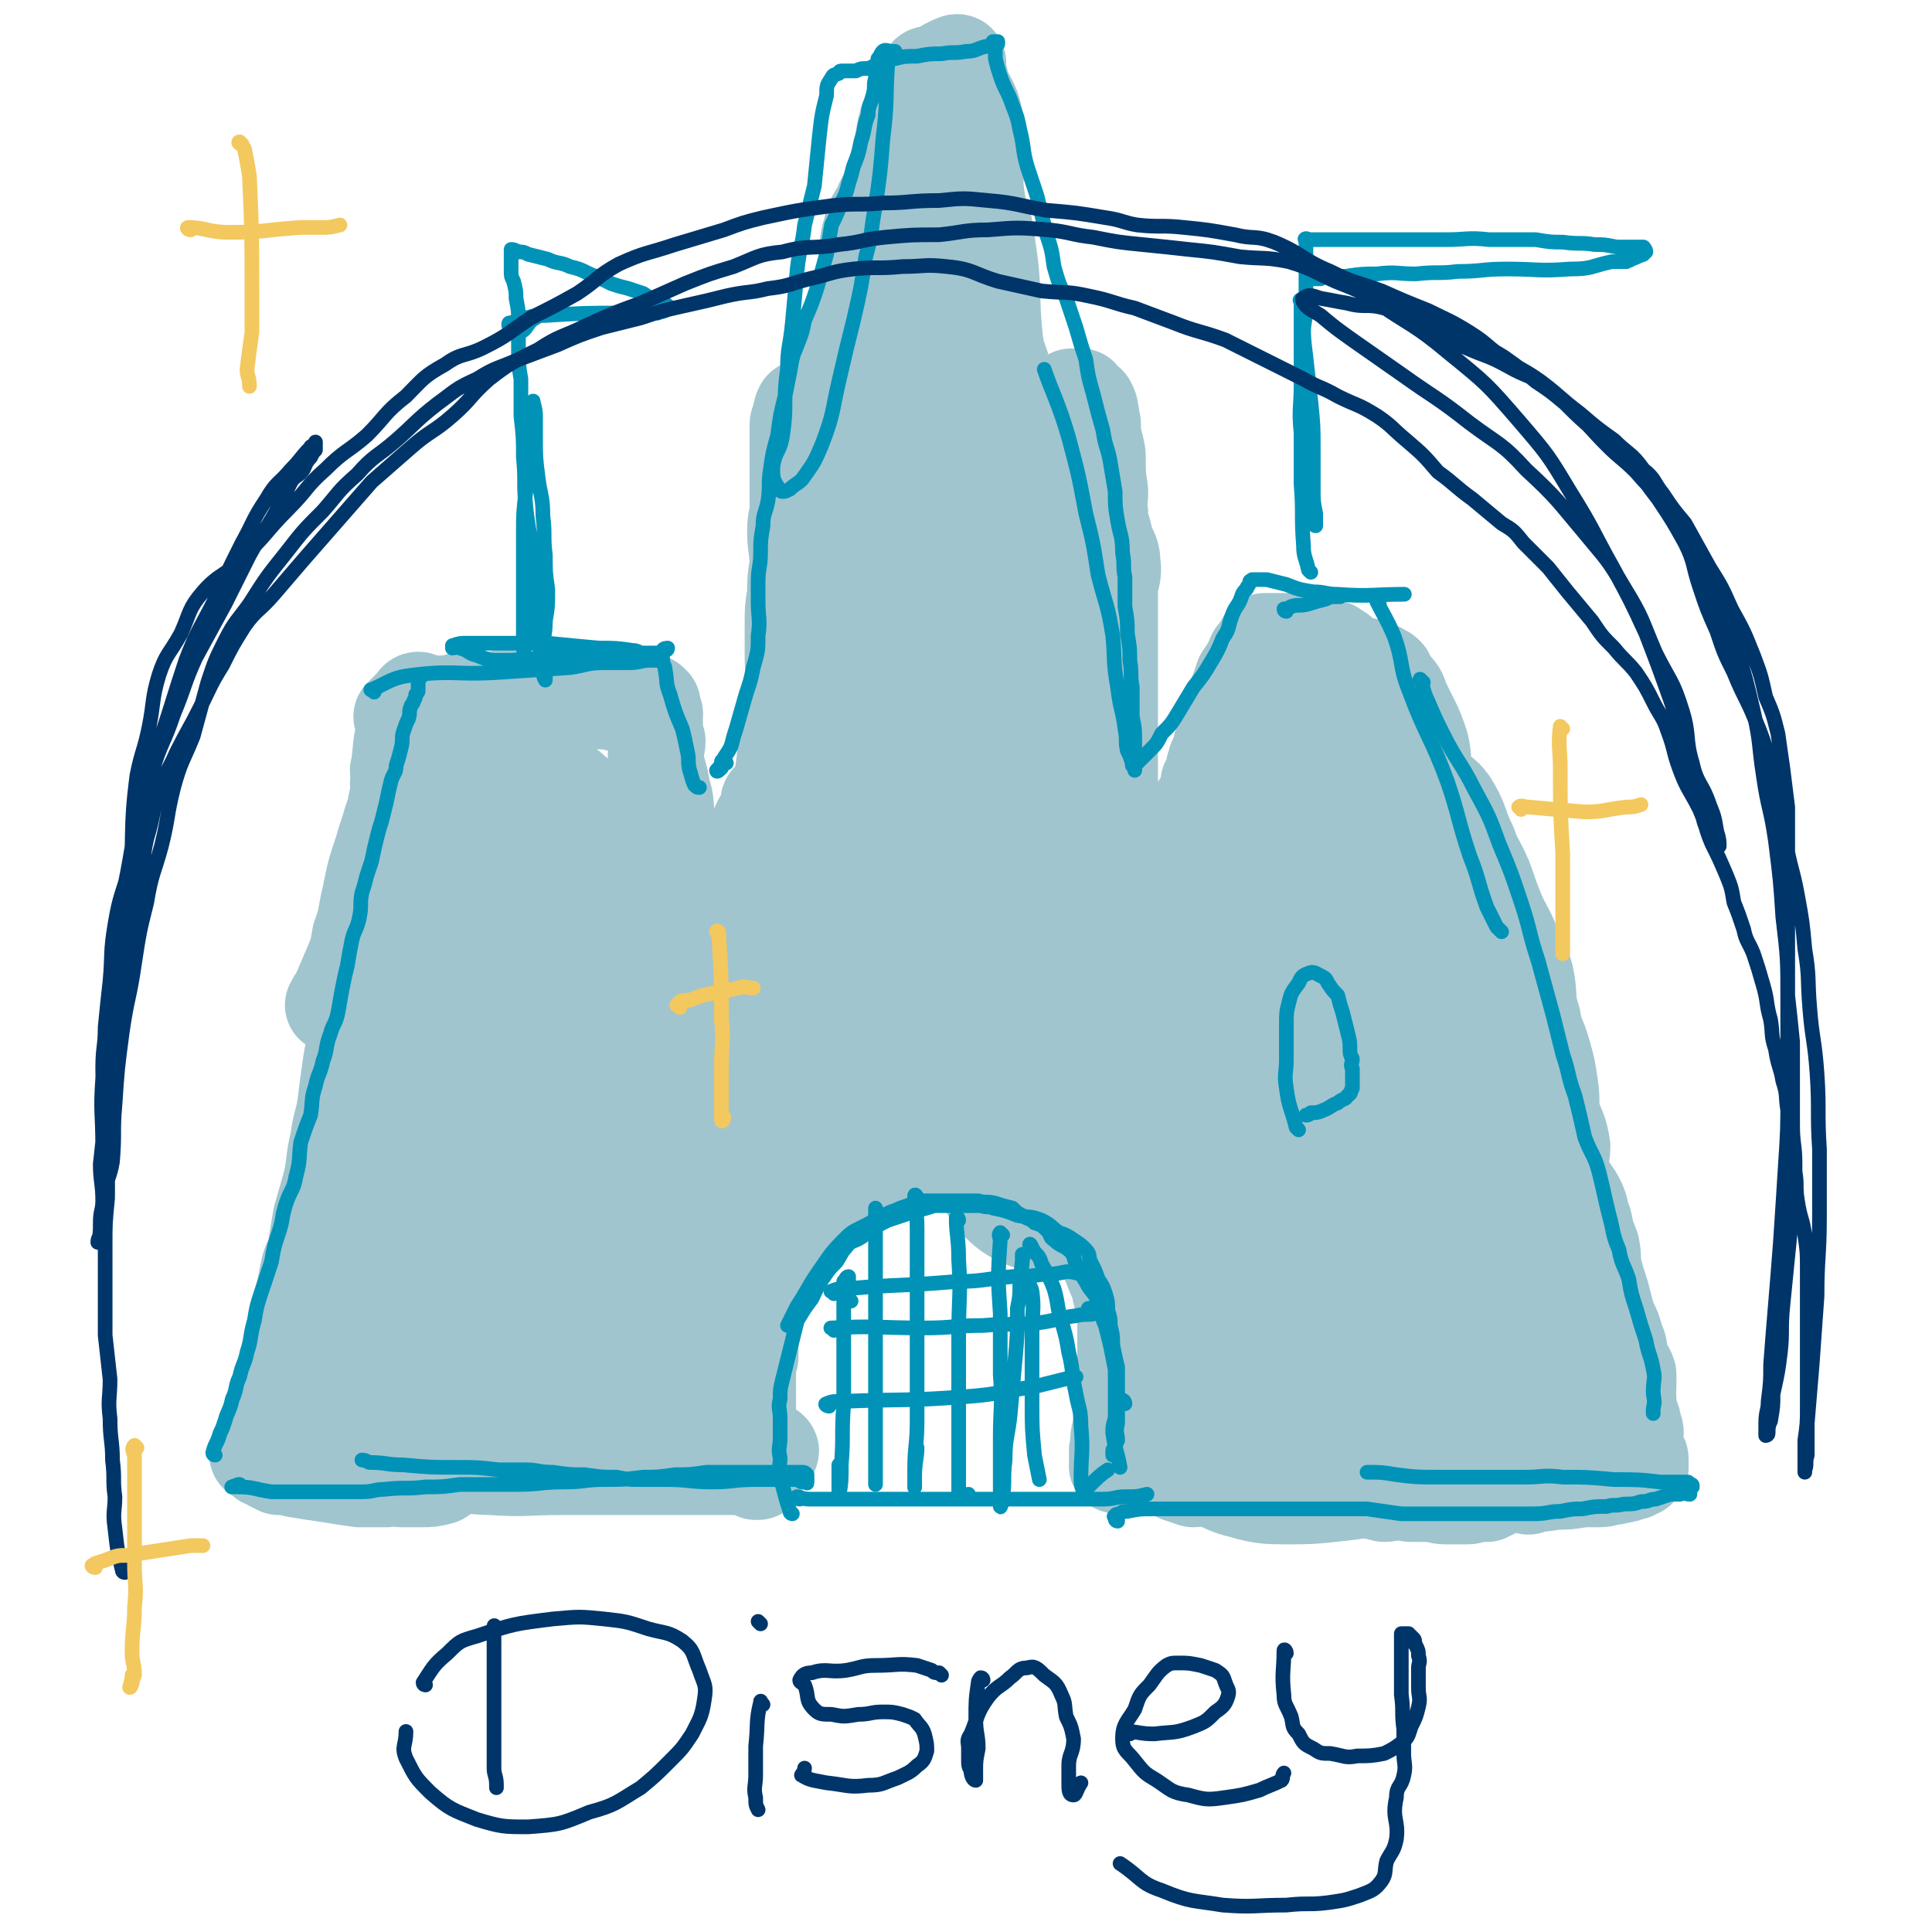 <svg viewBox='0 0 790 790' version='1.1' xmlns='http://www.w3.org/2000/svg' xmlns:xlink='http://www.w3.org/1999/xlink'><g fill='none' stroke='#A0C5CF' stroke-width='39' stroke-linecap='round' stroke-linejoin='round'><path d='M183,602c-1,0 -1,-1 -1,-1 -2,0 -3,0 -3,0 1,-1 2,-1 5,-1 2,0 2,0 4,0 10,-1 10,-2 19,-3 11,-1 11,0 22,-1 7,0 7,0 14,0 6,-1 6,0 12,0 4,-1 4,-1 7,-1 6,0 6,0 11,0 6,0 6,-1 11,-1 5,0 5,-1 10,-1 4,0 4,0 8,0 3,-1 3,0 6,0 2,0 2,0 4,0 1,0 3,-1 3,0 1,0 0,1 -1,2 0,0 0,0 -1,1 0,0 0,0 0,0 -1,-1 -1,-1 -2,-1 -1,0 -1,0 -2,0 -6,-1 -6,-2 -13,-2 -7,-1 -7,0 -14,0 -11,-1 -11,-1 -21,-1 -7,-1 -7,-1 -15,-1 -9,-1 -9,0 -18,0 -9,0 -9,0 -18,0 -5,0 -5,1 -11,1 -5,0 -5,0 -10,0 -4,0 -4,0 -8,1 -4,0 -4,0 -8,1 0,0 0,0 -1,0 0,0 -1,0 0,0 0,1 1,1 2,1 3,2 3,2 5,3 1,0 1,-1 2,-1 3,0 2,1 5,1 7,1 7,2 15,2 14,1 14,0 28,0 9,0 9,0 18,0 5,0 5,0 10,0 6,0 6,0 11,0 6,0 6,0 11,0 5,0 5,0 10,0 5,0 5,0 10,0 3,0 3,0 7,0 1,0 1,0 3,0 1,0 1,0 1,1 1,0 0,1 0,1 0,0 0,0 -1,0 0,-1 0,-1 0,-2 0,0 0,0 0,-1 -1,-1 -1,-1 -1,-2 -1,-2 -1,-2 -1,-3 0,-2 0,-2 0,-4 -1,-2 0,-2 0,-4 -1,-2 -1,-2 -1,-5 0,-2 0,-2 0,-4 0,-2 0,-2 0,-5 0,-3 0,-3 0,-5 0,-3 0,-3 0,-6 0,-3 0,-3 1,-6 0,-3 0,-4 0,-7 0,-3 0,-3 1,-6 1,-4 1,-4 2,-8 0,-3 -1,-4 0,-7 1,-3 2,-3 4,-6 1,-3 1,-3 3,-5 1,-3 1,-3 3,-6 2,-3 2,-3 5,-7 2,-2 2,-2 5,-5 3,-3 2,-3 5,-6 3,-3 3,-3 6,-5 2,-2 2,-2 5,-4 3,-2 3,-2 6,-3 3,-2 3,-2 6,-4 3,-1 4,0 7,-2 4,-1 4,-2 8,-3 4,-1 4,-1 9,-1 4,0 4,1 9,1 4,1 5,0 9,1 4,0 3,0 7,1 4,2 4,2 9,3 3,1 3,1 6,2 4,1 4,1 7,2 3,2 4,2 6,4 3,2 3,2 5,4 3,2 3,2 5,4 2,3 2,3 4,6 1,2 1,2 3,4 1,3 1,3 3,5 1,3 0,3 1,6 1,3 1,3 2,6 1,5 0,5 1,10 1,4 1,4 1,8 0,4 0,4 0,8 0,5 0,5 0,10 0,4 0,4 -1,9 0,6 0,6 0,11 0,5 -1,5 -1,9 -1,4 -1,4 -1,8 -1,2 0,2 0,4 -1,1 0,1 0,2 0,1 -1,2 0,1 0,0 0,-1 1,-2 0,-2 1,-2 1,-4 1,-4 1,-4 2,-8 1,-4 1,-4 2,-9 1,-5 1,-5 1,-10 0,-5 0,-5 -1,-9 -1,-7 -1,-7 -2,-14 -1,-7 -1,-7 -3,-14 -1,-6 -2,-6 -4,-12 -3,-6 -3,-6 -6,-11 -2,-4 -2,-4 -5,-7 -2,-3 -1,-4 -4,-6 -2,-4 -3,-3 -6,-7 -3,-3 -2,-4 -5,-7 -3,-2 -4,-1 -7,-3 -2,-2 -2,-2 -5,-3 -4,-2 -4,-1 -8,-2 -4,-1 -4,0 -8,-1 -4,-1 -4,-1 -7,-1 -4,-1 -4,-1 -8,-1 -3,0 -3,0 -7,1 -3,0 -3,0 -7,1 -3,0 -3,0 -6,1 -3,1 -3,2 -6,3 -4,1 -4,1 -8,2 -4,2 -3,2 -7,5 -3,2 -3,1 -7,3 -3,2 -3,2 -5,5 -3,3 -3,3 -6,6 -3,3 -4,3 -6,6 -2,3 -2,4 -3,7 -1,3 -2,3 -3,6 -1,3 -1,3 -2,6 -1,4 -1,4 -2,8 -2,4 -2,4 -3,7 -1,4 0,4 -1,8 0,2 -1,2 -1,5 0,3 0,3 0,6 0,4 -1,4 -2,8 0,3 1,3 1,6 -1,3 -2,3 -2,6 0,3 0,3 0,5 0,1 0,1 0,2 0,1 0,1 0,2 0,1 0,1 0,1 0,1 -1,1 -1,1 0,1 0,1 0,1 -1,1 -1,1 -2,2 0,0 -1,-1 -1,-1 -2,0 -2,0 -4,0 -2,0 -2,0 -5,0 -3,-1 -3,0 -5,0 -3,-1 -3,-1 -7,-1 -3,-1 -3,-1 -6,-1 -5,-1 -5,0 -11,-1 -6,0 -6,-1 -12,-1 -6,0 -6,0 -13,1 -5,0 -5,0 -10,1 -6,0 -6,0 -11,1 -4,0 -4,0 -7,1 -4,1 -4,1 -8,1 -3,0 -3,0 -6,0 -2,0 -2,0 -4,1 -2,0 -2,0 -4,1 -2,0 -2,0 -3,0 -2,1 -2,1 -3,1 -1,0 -1,0 -3,0 -1,0 -1,1 -2,1 -1,0 -1,0 -3,0 0,0 0,0 -1,0 0,-1 0,-1 -1,-2 0,0 0,0 0,-1 0,-2 0,-2 0,-4 -1,-2 -1,-2 -2,-4 0,-3 0,-3 -1,-6 0,-3 0,-4 0,-7 -1,-3 -1,-3 -1,-6 0,-5 0,-5 0,-9 0,-6 0,-6 0,-12 0,-4 -1,-4 -1,-9 0,-4 0,-4 -1,-9 0,-3 -1,-3 -1,-7 0,-4 0,-4 0,-9 0,-4 0,-4 0,-7 0,-5 0,-5 0,-9 0,-4 0,-4 0,-8 0,-4 0,-4 0,-8 0,-4 -1,-4 -1,-8 0,-4 -1,-4 -1,-8 0,-4 0,-4 0,-8 0,-4 0,-4 0,-8 0,-4 0,-4 0,-9 0,-4 0,-4 0,-9 0,-4 1,-4 1,-8 0,-3 0,-3 0,-7 0,-3 0,-3 0,-6 0,-3 0,-3 0,-6 0,-4 0,-4 0,-7 0,-3 0,-3 0,-6 0,-3 1,-3 1,-7 0,-3 0,-3 0,-6 0,-4 0,-4 0,-7 0,-3 0,-3 0,-6 0,-3 0,-3 0,-6 0,-4 0,-4 1,-7 0,-3 0,-3 1,-6 0,-1 0,-1 0,-2 0,-3 0,-3 0,-5 0,-2 -1,-2 -1,-4 0,-3 0,-3 0,-5 0,-2 0,-2 0,-3 -1,-1 0,-1 0,-2 0,-1 0,-1 0,-2 0,-1 0,-1 0,-1 0,-1 -1,-1 0,-1 0,-1 0,0 0,-1 0,0 0,0 0,-1 1,0 1,0 1,1 1,0 0,0 0,0 0,1 0,1 0,1 0,0 0,0 0,1 0,1 0,1 0,3 0,2 0,2 0,3 0,1 0,2 0,3 0,1 -1,1 -1,2 0,1 0,1 0,3 -1,2 0,2 0,4 0,1 0,1 0,2 0,1 0,1 0,2 0,1 0,1 0,2 0,0 0,0 0,0 0,0 0,-1 0,-2 0,-1 -1,-1 0,-3 0,-8 0,-8 1,-15 0,-6 0,-6 1,-11 0,-3 1,-3 1,-6 0,-1 0,-1 0,-3 0,-1 0,-1 0,-1 0,-1 0,-1 0,-1 0,-1 0,-1 -1,-2 0,-2 0,-2 -1,-3 0,0 1,0 1,0 0,-1 0,-1 0,-1 0,0 0,0 1,0 1,-1 1,-1 2,-1 2,-1 2,-1 3,-1 3,-1 3,-1 6,-2 6,-1 6,0 12,-2 2,0 2,0 5,0 3,-1 3,0 6,0 4,0 4,-1 8,-1 4,-1 4,-2 7,-2 4,-1 4,0 8,0 3,0 3,0 7,0 3,1 3,1 7,2 2,0 2,0 5,1 3,0 3,1 5,1 2,0 2,-1 3,0 1,0 1,0 3,1 1,0 1,-1 3,-1 1,0 1,0 2,0 2,0 2,0 3,0 0,0 0,0 1,0 0,0 0,0 1,0 1,0 1,0 1,0 0,0 0,0 1,0 0,0 0,0 1,0 0,1 0,1 0,1 1,0 1,0 1,0 0,1 -1,1 0,2 0,1 1,1 1,2 0,3 -1,3 0,5 0,3 0,3 1,6 0,3 -1,3 -1,6 1,7 2,7 3,14 2,6 1,6 2,12 1,4 2,4 3,7 0,5 0,5 1,9 0,2 -1,2 0,5 0,2 0,2 0,4 1,3 1,3 1,5 1,2 0,2 1,3 0,1 0,1 0,1 0,0 0,-1 1,-1 '/><path d='M291,372c0,0 -1,-1 -1,-1 0,-1 1,-1 2,-2 1,-1 1,0 2,-1 2,0 2,0 3,-1 2,-1 1,-1 3,-2 2,0 2,0 4,-1 1,-1 1,-1 2,-2 1,0 1,1 2,0 1,0 1,-1 3,-2 1,-1 1,0 3,-1 2,-1 2,-1 3,-1 2,-1 2,0 3,-1 1,-1 1,-1 1,-2 1,-1 1,-1 2,-1 0,-1 0,-1 1,-1 0,-1 0,-1 0,-2 0,0 0,0 0,0 0,0 0,0 0,1 0,0 0,1 0,1 -2,1 -3,0 -5,2 -2,1 -1,1 -3,3 -1,1 -1,1 -2,2 -3,2 -3,2 -5,3 -2,1 -2,1 -4,2 -1,1 -1,2 -2,2 -1,1 -1,0 -3,1 0,0 -1,0 -1,0 1,-2 1,-3 2,-4 2,-3 2,-3 3,-6 2,-6 1,-6 3,-11 2,-5 3,-5 5,-9 1,-3 1,-4 2,-7 0,-1 1,-1 1,-2 0,-1 0,-2 0,-2 -1,0 -1,1 -1,2 -1,2 0,2 -1,4 0,2 -1,2 -2,3 -1,2 -1,2 -1,4 -1,1 -1,1 -2,3 0,2 0,2 -1,3 0,2 -1,2 -1,4 0,0 0,0 1,1 0,1 0,1 0,1 0,1 -1,1 0,1 0,0 0,-1 0,-1 1,-1 2,-1 2,-2 1,-2 0,-3 1,-5 4,-8 5,-7 8,-16 2,-6 1,-6 2,-13 1,-7 1,-8 1,-15 0,-5 0,-5 1,-10 0,-4 1,-3 2,-7 1,-7 0,-8 0,-16 0,-6 0,-6 0,-13 0,-6 0,-6 1,-12 0,-6 0,-6 1,-12 0,-7 -1,-7 -1,-14 0,-5 1,-5 1,-10 0,-4 0,-4 0,-7 0,-3 0,-3 0,-5 0,-4 0,-4 0,-8 0,-3 0,-3 0,-6 0,-3 0,-3 0,-7 0,-2 1,-2 1,-4 1,-1 0,-2 1,-3 0,-1 1,0 2,0 1,-1 1,-1 1,-1 1,-1 1,-1 1,-1 1,0 1,0 1,0 0,0 0,0 1,0 0,0 0,0 0,0 2,0 2,0 3,0 2,0 2,0 4,0 1,0 1,0 3,1 3,0 3,0 5,1 3,0 3,1 6,1 3,1 3,0 6,0 4,0 4,1 7,1 3,0 3,0 5,0 3,0 3,0 5,0 4,0 4,0 7,1 4,0 4,0 7,0 3,0 3,0 5,0 3,0 4,0 6,0 3,-1 3,-1 5,-2 2,0 2,0 4,0 2,0 2,0 4,-1 2,0 2,0 4,0 1,0 1,0 2,0 1,0 1,0 2,0 2,-1 2,-1 3,-1 0,0 0,0 1,0 1,0 1,0 2,0 1,0 1,0 1,0 1,0 1,-1 2,-1 1,0 1,0 2,-1 1,0 0,0 1,0 1,0 1,0 1,0 1,-1 1,-1 1,-2 1,0 1,0 1,0 0,0 0,0 1,0 0,0 0,0 0,0 1,0 1,0 1,0 0,0 0,0 1,0 0,0 0,0 0,1 1,1 1,1 2,2 0,0 1,0 1,0 1,2 1,2 1,3 1,3 0,3 1,5 0,7 1,7 2,13 0,8 0,8 1,15 0,5 -1,5 0,9 0,5 1,5 2,10 1,5 3,5 3,10 1,6 -1,6 -1,12 0,5 0,5 0,9 0,5 0,5 0,9 0,4 0,4 0,8 0,6 0,6 0,11 0,4 0,4 0,8 0,3 0,3 0,7 0,3 0,3 0,7 0,4 0,4 0,8 0,4 0,4 0,9 0,5 0,5 0,9 0,3 0,3 0,7 0,3 1,3 1,6 0,2 0,2 0,5 0,4 1,4 1,8 0,3 0,3 0,5 0,1 -1,1 -1,1 0,-2 0,-2 1,-3 '/><path d='M458,359c0,0 -1,-1 -1,-1 0,-1 1,-1 3,-2 2,-3 2,-3 4,-5 2,-1 2,-1 3,-2 2,-2 2,-2 4,-4 2,-1 2,0 4,-1 1,-1 1,0 3,-1 1,-1 1,-1 1,-2 1,-1 1,0 2,0 1,-1 1,-1 1,-2 1,0 1,0 2,-1 0,0 0,0 1,-1 0,0 0,-1 0,-1 1,-1 1,-1 2,-2 1,-1 1,-1 2,-2 1,-1 1,-1 1,-2 1,-1 2,-1 2,-2 1,-2 1,-2 1,-3 1,-3 1,-3 1,-5 1,-2 1,-2 2,-5 0,-2 1,-2 1,-4 1,-2 1,-2 2,-5 0,-2 1,-2 1,-4 1,-2 1,-2 2,-5 0,-2 0,-2 1,-4 1,-3 1,-3 2,-5 0,-3 0,-3 1,-5 1,-3 1,-3 2,-6 1,-2 2,-2 3,-4 0,-1 0,-1 1,-2 1,-2 1,-2 1,-3 1,-1 1,0 1,-1 1,-1 0,-1 1,-1 0,-1 0,-1 1,-1 0,-1 0,-1 1,-1 0,0 0,-1 0,-1 0,0 -1,0 0,0 0,-1 0,-1 0,-1 1,0 1,0 2,0 0,0 0,0 0,0 2,0 2,0 3,0 1,0 1,0 2,0 2,0 2,0 4,0 1,0 1,0 3,0 1,0 1,0 2,0 1,1 1,0 3,1 1,0 1,0 2,0 1,1 1,1 3,1 1,0 1,1 2,1 1,0 1,0 2,0 0,0 0,0 1,1 0,0 0,0 1,1 0,0 0,-1 1,0 1,1 0,1 1,2 1,1 1,1 2,3 1,1 0,1 1,3 1,3 1,3 2,5 2,4 1,4 3,8 1,5 2,5 3,10 2,5 1,5 3,10 1,7 1,7 3,13 2,5 2,5 4,11 1,6 0,6 2,13 1,7 1,7 3,14 1,6 2,6 3,12 1,6 0,6 1,11 1,7 1,7 2,14 1,6 0,6 1,12 1,6 1,6 1,13 1,6 1,6 1,11 0,6 -1,6 0,12 1,5 1,5 3,10 2,6 2,6 3,12 1,5 1,5 2,10 1,6 1,6 2,13 0,5 0,5 1,9 2,5 2,5 3,10 1,5 1,5 2,9 2,5 2,5 3,9 1,4 1,4 1,8 1,4 1,4 2,8 0,2 1,2 1,5 0,3 -1,3 0,7 0,3 0,3 0,6 1,4 0,4 0,8 0,4 1,4 1,9 1,3 0,3 1,6 0,3 0,3 1,6 0,3 0,3 0,5 0,2 0,2 0,4 0,2 0,2 0,4 0,1 0,1 0,2 0,1 0,1 0,2 0,0 0,0 0,1 0,0 0,0 0,1 0,0 0,0 0,0 0,1 0,1 0,2 -1,0 -1,0 -2,1 -1,0 -1,0 -2,0 -1,0 -1,0 -2,0 -2,0 -2,1 -4,1 -2,0 -2,0 -5,0 -2,0 -2,0 -4,0 -3,0 -3,-1 -6,-1 -4,0 -4,0 -8,0 -2,0 -2,-1 -5,-1 -3,0 -3,1 -6,1 -4,-1 -4,-1 -7,-2 -4,0 -4,0 -7,0 -4,0 -4,0 -7,0 -4,0 -4,0 -7,0 -3,0 -3,0 -6,0 -3,0 -3,0 -6,0 -4,0 -4,-1 -7,-1 -4,-1 -4,0 -8,-1 -4,-1 -4,-2 -8,-2 -4,-1 -5,0 -9,-1 -3,0 -3,1 -6,1 -3,-1 -3,-1 -6,-2 0,0 0,0 0,0 '/><path d='M182,298c0,-1 -1,-1 -1,-1 -1,-1 -1,0 -1,0 -2,1 -1,1 -3,2 -1,1 -1,1 -2,2 -2,1 -2,1 -3,3 -2,3 -1,3 -2,6 -1,2 -1,2 -3,4 -1,2 -1,2 -2,5 -1,2 -1,3 -2,5 -2,6 -1,6 -3,11 -2,7 -2,6 -4,13 -3,9 -3,9 -5,19 -2,8 -1,8 -4,16 -1,6 -1,6 -3,11 -3,7 -3,7 -6,14 -1,1 -1,1 -2,3 '/><path d='M172,287c0,0 0,-1 -1,-1 -1,0 -1,1 -2,2 -1,1 -1,1 -2,2 -1,2 0,2 -1,5 -1,4 -1,4 -2,9 -2,17 0,17 -2,34 -1,8 -1,8 -2,15 -2,7 -2,7 -3,14 -2,7 -1,7 -3,14 -1,7 -1,7 -3,13 -1,7 -1,7 -2,14 -2,7 -1,7 -3,14 -1,7 -2,7 -3,15 -1,7 -1,7 -2,15 -1,7 -2,7 -3,15 -2,8 -1,8 -3,17 -2,7 -2,7 -4,14 -1,6 -1,6 -2,12 -1,5 -2,5 -3,9 -1,5 -1,5 -2,10 -2,6 -1,6 -3,12 -1,5 -1,5 -2,10 -1,5 -1,5 -2,9 -1,2 -1,2 -2,4 -1,4 -1,4 -2,7 -1,4 -1,4 -2,8 -1,2 -1,2 -2,5 0,2 1,2 0,4 -1,2 -1,2 -3,4 0,0 0,0 -1,1 0,0 0,0 0,1 0,1 0,1 1,1 1,1 1,1 2,2 0,0 0,0 1,0 1,1 1,1 3,2 1,0 1,0 2,1 3,0 3,0 7,1 6,1 6,1 13,2 6,1 6,1 13,2 6,0 6,0 11,0 3,-1 3,-1 6,0 4,0 4,0 8,0 4,0 4,0 8,-1 '/><path d='M546,271c-1,0 -2,-1 -1,-1 0,0 1,1 3,1 1,0 1,0 3,0 1,0 1,0 2,1 1,0 1,0 3,0 1,0 1,0 2,0 1,0 1,1 3,1 1,0 1,0 2,1 0,0 0,0 1,0 0,1 0,0 1,1 1,0 1,0 2,1 0,1 0,1 1,2 1,2 1,1 2,3 2,2 2,2 3,5 4,9 5,9 8,18 2,7 0,8 3,14 3,7 6,5 10,12 4,7 3,8 7,16 2,6 3,6 6,13 2,5 2,6 4,11 3,8 4,8 7,15 3,7 4,7 6,14 2,9 0,9 3,18 1,7 2,6 4,13 2,7 2,7 3,14 1,6 0,6 1,12 2,6 3,6 4,13 0,5 -2,6 0,11 1,6 3,5 6,11 2,4 1,4 3,9 1,5 1,5 3,10 1,5 0,5 1,9 1,4 1,4 2,7 1,3 1,3 2,7 1,4 1,4 2,7 2,4 2,4 3,8 2,4 1,4 2,8 1,3 2,3 3,6 0,3 0,3 0,5 0,3 -1,3 0,5 0,3 0,3 1,7 1,2 1,2 1,4 1,2 1,2 1,3 0,3 -1,3 0,5 0,2 0,2 1,4 1,1 1,1 1,2 0,1 0,1 0,2 0,0 0,0 0,0 0,0 0,0 0,1 0,0 0,0 0,0 0,0 -1,0 -1,0 0,0 0,0 0,1 -1,0 -1,0 -1,0 -1,1 -1,0 -1,1 -1,0 -1,0 -1,0 -2,1 -2,1 -3,1 -2,1 -2,0 -4,1 -3,0 -3,1 -6,1 -4,0 -4,0 -7,0 -6,1 -6,1 -11,1 -6,1 -6,1 -11,1 0,0 0,0 0,1 '/></g>
<g fill='none' stroke='#A0C5CF' stroke-width='79' stroke-linecap='round' stroke-linejoin='round'><path d='M240,425c-1,0 -1,-1 -1,-1 -5,3 -6,3 -9,8 -5,10 -6,11 -8,23 -2,12 -1,12 0,25 1,9 1,10 5,18 2,5 3,7 7,7 5,0 8,-1 11,-6 5,-5 4,-7 6,-15 3,-13 3,-13 3,-26 0,-17 0,-17 -3,-34 -3,-13 -2,-14 -8,-26 -4,-8 -5,-9 -12,-14 -6,-4 -7,-5 -14,-4 -5,1 -6,3 -10,8 -4,4 -4,5 -6,11 -3,6 -4,7 -5,14 0,7 0,8 3,15 1,4 2,5 6,7 4,2 6,2 10,0 5,-4 4,-6 7,-12 5,-11 6,-11 8,-22 3,-14 3,-14 2,-28 0,-12 0,-13 -4,-24 -3,-7 -4,-8 -10,-13 -4,-4 -6,-5 -11,-4 -4,1 -4,4 -7,8 -3,5 -4,5 -5,10 -2,7 -3,8 -2,15 1,7 1,7 5,13 2,3 3,4 6,5 5,2 6,2 10,1 4,-1 4,-3 6,-6 3,-5 3,-5 4,-10 2,-7 2,-7 2,-14 -1,-6 -1,-6 -3,-11 -2,-3 -2,-4 -5,-6 -2,-1 -3,-2 -5,-1 -3,2 -2,3 -4,7 -3,4 -3,4 -5,10 -4,9 -4,9 -6,20 -3,10 -3,11 -4,22 -2,11 -2,11 -2,23 -1,11 -1,11 -1,22 0,17 0,17 -1,33 0,13 1,13 -1,25 0,6 -1,6 -3,12 -1,5 -1,5 -3,11 -3,7 -3,7 -6,14 -3,6 -3,6 -7,11 -2,4 -2,4 -4,7 -2,2 -2,2 -5,4 -1,1 -1,1 -3,3 -1,0 -1,1 -2,1 -1,1 -2,1 -3,2 -2,1 -2,2 -4,4 -1,2 -1,2 -3,4 -1,2 -1,2 -2,4 0,1 0,1 0,3 0,1 0,1 1,2 0,1 1,1 2,1 0,0 1,0 1,0 3,-2 3,-2 5,-3 12,-6 12,-7 25,-13 8,-3 8,-3 16,-5 8,-3 8,-2 15,-4 8,-2 8,-1 16,-3 5,-1 6,0 10,-3 6,-4 7,-5 10,-11 4,-7 3,-8 5,-15 2,-13 1,-13 2,-25 0,-12 0,-12 1,-24 0,-11 0,-11 0,-21 -1,-5 0,-5 0,-10 0,0 0,-1 0,-1 -1,2 -1,3 -1,6 -1,8 0,8 -1,16 0,11 -1,11 -1,22 0,17 -1,17 0,35 0,12 0,12 0,24 1,6 0,6 2,12 0,2 1,4 2,3 1,-1 2,-3 3,-7 2,-8 1,-9 2,-17 2,-13 2,-13 3,-27 1,-17 1,-17 2,-33 2,-16 2,-16 3,-31 2,-12 2,-12 4,-24 1,-9 0,-9 2,-17 1,-5 1,-6 3,-11 0,-1 1,0 2,0 1,0 2,0 2,1 1,9 1,9 1,19 0,10 0,10 0,21 0,10 0,10 1,21 0,8 0,8 1,16 0,3 0,3 2,5 0,2 1,2 3,1 7,-4 7,-4 13,-10 6,-5 7,-5 10,-12 4,-10 3,-11 5,-23 2,-11 2,-11 3,-23 1,-7 2,-7 2,-13 1,-4 0,-6 -1,-8 0,0 -1,1 -1,2 -2,4 -1,4 -3,7 -3,5 -4,5 -6,10 -3,6 -4,7 -4,13 0,7 1,8 4,14 2,4 2,6 6,8 5,2 7,2 12,0 7,-5 7,-7 11,-14 6,-12 5,-12 8,-25 3,-14 3,-15 6,-29 2,-12 2,-12 4,-24 1,-6 2,-9 1,-12 0,-2 -3,0 -4,2 -1,5 -1,6 -2,11 -2,13 -2,13 -4,27 -1,11 -2,11 -3,21 -1,11 -1,11 -1,22 0,6 -1,10 1,11 2,2 4,-3 8,-6 7,-6 8,-5 13,-12 8,-12 9,-12 14,-25 6,-15 6,-15 9,-31 4,-15 4,-15 5,-31 0,-14 0,-14 -2,-28 -2,-13 -2,-13 -5,-25 -1,-4 -2,-8 -4,-7 -3,0 -4,4 -6,9 -4,7 -5,7 -7,15 -3,14 -3,14 -5,29 -1,14 -1,14 -2,28 -1,13 -1,13 0,26 0,6 -1,12 2,13 3,1 6,-4 10,-8 8,-8 9,-7 14,-16 7,-13 7,-14 11,-29 4,-16 5,-16 6,-33 2,-18 1,-18 0,-36 -2,-17 0,-18 -5,-34 -1,-5 -3,-5 -7,-7 -6,-3 -7,-4 -12,-3 -6,2 -7,3 -10,8 -6,10 -6,11 -9,22 -3,13 -3,14 -4,28 0,10 1,11 2,21 1,5 0,9 4,10 3,2 5,-2 9,-5 8,-6 9,-5 14,-13 7,-9 7,-10 11,-21 5,-11 6,-11 9,-23 3,-13 3,-14 3,-28 1,-11 1,-12 -1,-23 -1,-4 -2,-7 -6,-8 -3,-1 -5,0 -9,4 -7,5 -7,6 -12,14 -6,9 -7,8 -12,18 -4,11 -4,11 -7,22 -2,12 -3,12 -4,23 0,9 0,9 2,18 1,5 0,8 3,9 4,1 6,-2 11,-4 5,-3 6,-2 10,-7 5,-6 5,-7 8,-14 3,-7 3,-8 3,-15 1,-10 1,-10 -1,-20 -1,-8 -1,-9 -5,-16 -3,-5 -3,-6 -8,-9 -4,-2 -6,-4 -10,-1 -7,3 -7,6 -11,13 -5,8 -5,8 -8,17 -4,11 -5,11 -6,22 -2,11 -2,12 0,22 1,7 1,8 5,14 3,3 4,6 8,5 5,-2 6,-5 9,-11 5,-9 5,-9 7,-19 3,-14 3,-15 3,-29 0,-15 0,-15 -2,-30 -1,-7 -1,-9 -4,-13 -1,-2 -4,-1 -5,1 -5,9 -4,10 -6,20 -3,12 -4,12 -5,24 -1,22 0,23 0,45 0,23 0,23 1,45 1,20 1,20 3,40 2,12 2,12 5,23 2,6 2,6 5,12 3,3 3,3 6,6 2,3 2,4 5,5 2,1 3,1 5,1 3,-1 3,-2 4,-5 2,-4 2,-4 3,-8 2,-3 1,-3 2,-7 1,-2 1,-2 2,-4 0,-1 0,-1 0,-2 0,0 -1,0 -1,0 -1,1 -1,1 -1,3 0,7 0,7 0,14 0,12 -1,12 1,23 0,4 1,6 4,7 5,1 6,-1 11,-4 7,-3 8,-3 13,-9 7,-8 6,-9 11,-18 5,-10 6,-10 8,-20 2,-7 1,-7 0,-14 -1,-4 -2,-7 -4,-7 -3,0 -4,3 -8,6 -7,5 -11,3 -14,11 -6,12 -4,14 -4,29 -1,17 -1,17 1,34 0,9 -1,10 3,18 3,6 5,9 11,9 10,0 12,-2 22,-7 9,-4 10,-4 17,-12 8,-8 9,-9 13,-20 4,-11 3,-12 4,-24 0,-13 -1,-13 -2,-26 -1,-6 0,-9 -2,-12 -1,-1 -3,1 -4,3 -1,8 0,8 -1,16 0,17 -1,17 0,34 0,21 -1,21 2,42 1,13 0,15 6,27 2,5 5,7 11,7 7,1 9,-1 16,-6 6,-5 7,-6 10,-14 5,-14 4,-15 6,-30 2,-17 3,-17 2,-34 0,-21 0,-21 -3,-42 -1,-10 -1,-11 -4,-20 -1,-2 -2,-3 -4,-3 -3,1 -4,3 -5,7 -2,10 -1,11 -3,22 -1,12 -2,12 -3,24 0,15 0,15 2,30 1,9 -1,13 3,18 2,2 5,0 8,-3 6,-6 6,-6 9,-14 5,-12 5,-13 7,-26 3,-16 2,-16 3,-33 1,-16 1,-16 0,-32 -1,-13 -1,-13 -3,-26 -1,-4 -1,-5 -2,-8 -1,-1 -2,-1 -3,0 -1,9 -1,10 -1,20 -1,11 -1,11 -1,22 -1,18 -1,18 0,36 0,12 -1,13 2,25 1,5 3,6 7,8 5,2 7,3 11,1 6,-5 5,-8 9,-16 4,-10 5,-10 7,-20 1,-13 0,-14 -2,-28 -1,-13 0,-13 -3,-25 -1,-5 -2,-5 -5,-9 -3,-3 -4,-6 -6,-5 -2,0 -3,2 -3,6 -2,4 -3,5 -2,9 2,8 5,7 7,15 3,14 0,15 3,28 5,22 7,22 14,43 8,23 7,24 15,47 6,17 6,17 14,34 5,9 4,11 10,18 2,2 4,1 5,-1 2,-3 1,-4 0,-9 -2,-16 -2,-16 -6,-32 -3,-15 -3,-16 -9,-31 -2,-7 -3,-7 -8,-14 -2,-3 -5,-7 -6,-5 -3,5 -2,10 -2,20 -1,15 -2,15 0,29 2,17 3,16 7,33 2,9 2,9 5,18 2,7 3,7 6,14 1,2 2,4 3,5 0,0 1,-2 1,-4 -1,-8 -1,-8 -3,-17 -4,-19 -3,-20 -10,-38 -6,-14 -6,-15 -15,-27 -4,-6 -6,-10 -11,-10 -3,1 -4,5 -5,11 0,17 2,18 4,35 2,14 2,14 4,28 3,15 2,15 6,29 1,5 1,6 3,10 0,1 2,1 2,0 0,-4 0,-5 -1,-11 -3,-10 -2,-11 -7,-20 -7,-14 -7,-14 -16,-26 -6,-9 -6,-11 -14,-17 -2,-1 -5,0 -6,3 -3,7 -2,9 -1,18 0,13 1,13 3,25 2,12 2,12 5,24 1,7 1,7 2,14 1,2 3,4 3,3 -2,-4 -4,-7 -7,-14 -5,-13 -4,-13 -9,-25 -5,-15 -4,-17 -11,-30 -2,-4 -4,-5 -7,-4 -3,1 -4,3 -5,8 -1,10 1,11 2,22 0,11 0,11 1,22 0,6 0,6 1,11 0,2 0,4 0,3 -1,-1 -1,-2 -3,-5 -2,-7 -2,-7 -5,-13 -4,-8 -4,-8 -7,-16 -2,-4 -2,-6 -4,-8 -1,-1 -2,0 -3,2 -1,4 0,4 0,8 -1,7 0,7 0,13 0,5 -2,6 0,11 1,5 1,5 4,9 3,3 4,2 9,5 5,3 4,5 9,6 7,2 7,2 14,2 9,0 9,0 18,-1 9,-1 9,-1 18,-3 6,-1 6,-2 13,-4 5,-2 5,-2 11,-4 6,-2 6,-1 11,-3 4,-2 4,-2 8,-4 4,-1 4,0 7,-1 3,0 3,0 5,0 2,0 2,1 4,1 2,0 2,0 4,0 1,0 1,0 3,0 1,0 1,0 2,0 1,0 2,0 3,0 0,0 0,0 0,1 0,0 0,1 0,1 '/></g>
<g fill='none' stroke='#A0C5CF' stroke-width='39' stroke-linecap='round' stroke-linejoin='round'><path d='M339,208c0,0 -1,0 -1,-1 0,-2 1,-2 2,-4 2,-9 3,-8 4,-17 1,-13 0,-13 1,-25 1,-9 1,-9 3,-19 1,-8 1,-8 3,-16 1,-9 1,-9 3,-19 1,-6 0,-7 2,-13 1,-5 2,-5 4,-9 2,-5 3,-5 5,-9 2,-7 2,-7 3,-13 2,-9 1,-9 4,-17 1,-4 2,-4 4,-8 2,-3 1,-4 3,-7 0,-1 1,-1 2,-1 1,0 1,0 2,0 1,-1 1,-1 3,-2 1,-1 1,-1 2,-1 1,-1 1,-1 2,-1 1,-1 2,-1 2,0 0,0 -1,0 -1,1 0,1 0,1 0,2 1,2 2,2 2,5 3,8 5,8 6,16 2,13 0,13 0,26 1,10 2,10 3,20 1,11 1,11 2,21 1,10 1,10 2,20 1,8 1,8 2,15 1,6 1,6 2,12 1,4 0,5 1,9 1,2 2,5 3,4 1,-3 1,-6 1,-12 -1,-6 -2,-6 -4,-11 -2,-8 -3,-7 -4,-15 -2,-19 0,-19 -3,-38 -1,-8 -1,-8 -4,-16 -2,-2 -3,-2 -5,-3 -1,-1 -2,-1 -3,1 -1,1 0,2 -1,4 0,5 -1,5 -1,10 1,14 2,14 3,28 0,13 0,13 0,26 0,9 0,9 1,19 0,2 0,3 1,3 0,0 0,-1 0,-3 0,-6 1,-7 0,-13 -1,-9 -4,-8 -5,-17 -2,-14 -1,-14 -2,-28 -1,-5 -1,-8 -2,-10 -1,-1 -2,2 -3,4 -1,8 0,8 -1,16 -1,6 -2,6 -3,12 -2,12 -1,13 -2,25 -1,9 0,9 -2,17 0,2 -2,3 -2,2 -1,-5 -1,-7 0,-14 1,-9 2,-9 3,-19 1,-15 0,-15 0,-31 0,-5 0,-8 0,-10 0,0 1,2 0,4 -1,9 -2,9 -3,18 -2,9 -2,9 -3,18 -1,23 0,24 -1,46 '/></g>
<g fill='none' stroke='#0093B7' stroke-width='6' stroke-linecap='round' stroke-linejoin='round'><path d='M324,619c0,0 -1,0 -1,-1 -2,-6 -2,-7 -4,-14 -1,-4 0,-4 0,-8 -1,-4 0,-4 0,-8 0,-4 0,-4 0,-8 0,-4 -1,-4 0,-8 0,-4 0,-4 1,-8 1,-4 1,-4 2,-8 1,-4 1,-4 2,-8 1,-4 1,-4 2,-8 3,-5 3,-5 6,-9 2,-4 2,-5 5,-9 2,-3 2,-3 5,-6 2,-3 2,-4 4,-6 2,-3 3,-2 6,-4 2,-1 1,-2 4,-3 3,-2 3,-2 7,-4 3,-1 3,-1 6,-2 3,-1 3,-1 6,-2 4,-1 4,-1 7,-2 3,0 3,0 6,0 3,0 3,0 7,0 3,0 3,0 6,0 3,1 3,0 5,1 5,1 5,1 10,3 5,1 5,0 10,2 4,2 4,3 7,5 3,1 3,1 6,3 3,2 3,2 5,4 2,2 1,3 2,5 2,4 2,4 3,7 2,3 2,3 3,6 1,3 1,4 1,7 1,3 1,3 1,6 1,4 1,4 1,8 1,5 1,5 2,9 0,4 0,5 0,9 0,3 0,3 0,7 0,3 0,3 0,7 -1,4 0,4 0,7 -1,2 -1,2 -2,4 0,1 0,1 0,2 0,0 1,0 1,0 0,-1 0,-2 0,-3 0,-2 0,-2 0,-5 0,-2 0,-2 0,-5 0,-3 0,-3 0,-5 0,-5 0,-5 0,-9 0,-4 0,-4 0,-8 -1,-5 -1,-5 -2,-10 -1,-4 -1,-4 -2,-8 -2,-4 -1,-5 -3,-9 -1,-4 -2,-4 -4,-7 -2,-4 -2,-3 -4,-7 -2,-3 -1,-4 -3,-7 -3,-3 -4,-2 -7,-5 -2,-1 -1,-2 -3,-4 -2,-2 -2,-2 -5,-3 -2,-2 -2,-1 -5,-3 -2,-1 -2,-1 -4,-3 -4,-1 -4,-1 -7,-2 -4,-1 -4,0 -7,-1 -3,0 -3,0 -7,0 -3,0 -3,0 -5,0 -3,0 -3,0 -6,0 -3,0 -3,0 -6,0 -2,1 -2,1 -5,2 -3,1 -3,1 -5,2 -4,1 -3,2 -7,3 -3,2 -3,2 -7,4 -4,2 -4,2 -7,5 -6,6 -6,7 -11,14 -4,6 -4,7 -8,13 -2,4 -2,4 -4,8 '/><path d='M422,510c0,0 -1,-2 -1,-1 0,0 1,1 2,3 2,2 2,2 3,5 3,5 3,5 5,10 2,7 1,7 3,13 2,7 2,7 3,13 2,8 1,8 3,17 1,6 2,6 2,13 1,11 0,11 0,22 0,3 1,5 2,6 0,0 0,-2 1,-3 4,-4 5,-5 8,-7 '/><path d='M460,574c0,-1 -1,-2 -1,-1 -2,2 -2,3 -3,7 -1,3 -1,3 -1,6 1,7 2,8 3,14 '/><path d='M99,608c-1,0 -1,-1 -1,-1 -1,0 -1,0 -2,1 -1,0 -2,0 -1,0 0,0 1,-1 2,0 7,0 7,1 14,2 8,0 8,0 16,0 11,0 11,0 21,0 5,0 5,-1 9,-1 9,-1 9,0 17,-1 7,0 7,0 14,-1 7,0 7,0 13,0 6,0 6,0 11,0 9,0 9,-1 19,-1 8,0 8,-1 16,-1 8,0 8,0 16,-1 6,0 6,0 13,-1 6,0 6,0 13,-1 6,0 6,0 13,0 4,0 4,0 8,0 3,0 3,0 6,0 2,0 2,0 3,0 2,0 2,0 4,0 3,0 3,0 5,0 1,0 1,0 2,1 0,2 0,2 0,3 0,1 0,0 -1,0 0,0 0,0 -1,0 -1,0 -1,-1 -2,-1 -1,0 -1,0 -2,0 -1,0 -1,0 -2,0 -7,0 -7,0 -13,0 -9,0 -9,1 -18,1 -9,0 -9,-1 -19,-1 -5,0 -5,0 -10,0 -5,0 -5,0 -10,-1 -6,0 -6,0 -13,-1 -6,0 -6,0 -13,-1 -6,0 -6,-1 -11,-1 -5,0 -5,0 -11,0 -9,-1 -9,-1 -17,-1 -11,0 -11,0 -22,-1 -7,0 -7,-1 -14,-1 -2,-1 -2,-1 -3,-1 '/><path d='M88,595c0,0 -1,0 -1,-1 1,-4 2,-4 3,-8 1,-2 1,-2 2,-5 1,-4 2,-4 3,-9 2,-4 1,-5 3,-9 1,-5 2,-5 3,-10 2,-6 1,-6 3,-13 1,-6 1,-6 3,-12 2,-6 2,-6 4,-12 1,-6 1,-6 3,-12 2,-6 1,-6 3,-12 2,-6 3,-5 4,-11 2,-7 1,-7 2,-14 2,-6 2,-6 4,-11 1,-6 0,-6 2,-12 1,-5 2,-5 3,-10 2,-5 1,-6 3,-11 1,-4 2,-4 3,-8 1,-5 1,-6 2,-11 1,-5 1,-5 2,-9 1,-6 1,-6 2,-11 1,-4 2,-4 3,-9 1,-5 0,-5 1,-10 1,-3 1,-3 2,-7 1,-3 1,-3 2,-6 1,-5 1,-5 2,-9 1,-4 1,-4 2,-7 1,-4 1,-4 2,-8 1,-5 1,-5 2,-9 1,-3 2,-3 2,-6 1,-3 1,-3 2,-7 1,-4 0,-4 1,-7 1,-3 1,-3 2,-5 1,-3 0,-3 1,-5 0,-1 1,-1 1,-2 1,-2 1,-2 1,-3 1,-1 1,-1 1,-2 0,-1 0,-1 0,-1 0,-1 0,-1 0,-1 0,-1 0,-1 0,-1 0,-1 0,-1 0,-1 0,0 0,0 0,0 0,-1 0,-1 0,-1 0,0 0,0 1,0 '/><path d='M153,283c-1,-1 -2,-1 -1,-1 7,-3 8,-5 17,-6 17,-2 17,0 34,-1 15,-1 15,-1 30,-2 7,-1 7,-2 14,-2 5,0 5,0 10,0 5,0 5,-1 9,-1 1,0 2,0 3,0 0,0 -1,0 -1,-1 -2,-1 -2,-1 -4,-2 -1,0 -1,0 -2,0 -2,-1 -2,-1 -3,-1 -7,-1 -7,-1 -14,-1 -11,-1 -11,-1 -21,-2 -10,0 -10,0 -20,0 -6,0 -6,0 -13,0 -3,0 -3,0 -6,1 0,0 0,1 0,1 1,0 2,-1 3,0 4,1 3,2 7,3 5,2 5,2 10,2 11,0 11,-1 22,-1 10,-1 10,0 21,0 6,-1 6,-1 12,-2 4,0 4,0 8,0 2,0 2,0 3,-1 1,0 2,0 2,-1 0,0 -2,0 -2,1 -1,1 0,2 0,4 0,2 1,2 1,4 1,5 0,5 2,10 2,7 2,7 5,14 1,4 1,4 2,9 1,4 0,4 1,8 1,3 1,4 2,6 1,1 1,1 2,1 '/><path d='M297,312c-1,0 -1,-1 -1,-1 -1,0 -1,0 -1,1 0,1 0,1 0,2 -1,1 -2,2 -2,1 1,-1 2,-2 3,-5 2,-3 2,-3 3,-5 1,-4 1,-4 2,-7 2,-7 2,-7 4,-14 2,-6 2,-6 3,-11 2,-7 2,-7 2,-13 1,-7 0,-7 0,-14 0,-4 0,-4 0,-8 0,-6 1,-6 1,-12 0,-5 0,-5 1,-11 0,-5 1,-5 2,-10 1,-7 0,-7 1,-13 1,-7 1,-7 3,-14 1,-8 1,-8 3,-16 1,-5 1,-5 2,-10 1,-6 1,-6 3,-11 2,-5 2,-5 3,-10 3,-7 3,-7 5,-13 2,-7 2,-7 4,-14 1,-6 1,-6 2,-12 2,-4 2,-4 4,-9 2,-4 2,-4 3,-8 1,-3 1,-3 2,-7 2,-5 2,-5 3,-10 2,-6 1,-6 3,-11 0,-4 1,-4 2,-8 1,-4 0,-4 1,-7 0,-2 0,-2 0,-5 1,-1 1,-1 1,-3 1,-1 1,-2 2,-3 1,-1 2,0 4,0 0,0 1,0 1,0 0,1 -1,1 -2,2 -1,1 -1,1 -1,3 -1,15 0,15 -2,31 -1,13 -1,13 -3,27 -2,10 -1,10 -4,21 -2,13 -2,13 -5,26 -3,12 -3,12 -6,25 -3,13 -2,13 -7,26 -3,7 -3,7 -8,14 -2,2 -3,2 -5,4 -2,1 -2,1 -3,1 -1,0 -2,-1 -2,-2 -2,-3 -2,-4 -2,-8 1,-7 3,-6 4,-13 2,-13 0,-13 2,-27 0,-9 1,-9 2,-19 1,-11 1,-11 2,-22 1,-9 2,-9 3,-18 2,-8 2,-8 4,-16 1,-10 1,-10 2,-20 1,-9 1,-9 3,-17 0,-4 0,-4 2,-7 1,-2 1,-1 3,-2 0,0 0,-1 1,-1 1,0 1,0 2,0 2,0 2,0 4,0 2,-1 2,-1 5,-1 3,-1 3,-2 6,-3 2,-1 2,-1 5,-1 4,-1 4,-1 9,-1 5,-1 5,-1 10,-1 5,-1 5,0 10,-1 4,0 4,-1 8,-2 1,0 1,0 3,0 1,0 0,-1 1,-1 1,0 1,0 1,0 0,0 0,-1 0,-1 -1,0 -1,0 -1,0 -1,0 -1,0 -1,0 0,1 0,1 0,1 1,1 1,1 1,2 0,2 0,2 0,4 1,4 1,4 2,7 2,6 3,6 5,12 2,5 2,5 3,10 2,8 1,8 3,15 2,6 2,6 4,12 2,8 2,8 4,16 2,6 2,6 3,13 2,7 2,7 5,13 2,6 2,6 4,12 2,7 2,7 4,13 1,7 1,7 3,14 2,8 2,8 4,15 1,7 2,7 3,13 1,6 1,6 2,12 0,6 0,6 1,12 1,6 2,6 2,13 1,5 0,5 1,10 0,6 0,6 0,12 1,6 1,6 1,11 1,6 1,6 1,11 1,6 0,6 1,11 0,6 0,6 0,12 1,5 1,5 1,9 0,3 0,3 0,6 0,2 0,2 0,5 0,0 0,0 0,1 0,0 0,1 0,1 0,-1 0,-2 -1,-3 -1,-3 -1,-3 -2,-5 -1,-4 0,-4 -1,-9 -1,-8 -2,-8 -3,-17 -2,-11 -1,-11 -2,-21 -2,-13 -3,-13 -6,-25 -2,-13 -2,-13 -5,-25 -3,-16 -3,-16 -7,-31 -4,-14 -7,-19 -10,-28 '/><path d='M464,314c0,0 -1,-1 -1,-1 0,-1 1,0 2,-1 3,-3 3,-3 5,-5 3,-3 3,-3 5,-7 4,-4 4,-4 7,-9 3,-5 3,-5 6,-10 4,-5 4,-5 7,-10 3,-5 3,-5 5,-10 2,-3 2,-3 3,-7 1,-3 1,-3 2,-5 2,-3 2,-3 3,-6 1,-2 2,-2 2,-3 1,-1 1,-2 1,-2 0,-1 1,0 1,-1 0,0 0,0 0,0 0,0 0,0 1,0 0,0 0,0 1,0 2,0 2,0 4,0 4,1 4,1 8,2 5,2 5,2 11,3 5,0 5,1 10,1 13,1 15,0 27,0 1,0 -1,0 -2,0 '/><path d='M526,250c0,0 -1,0 -1,-1 1,0 1,0 3,-1 3,-1 3,0 7,-1 3,-1 3,-1 7,-2 2,-1 2,-1 5,-1 0,0 0,0 1,0 '/><path d='M564,247c0,-1 -1,-2 -1,-1 3,6 4,7 7,14 4,11 2,12 6,22 7,19 9,19 16,38 5,15 4,15 9,30 4,10 3,10 7,21 2,4 2,4 4,8 1,1 1,1 2,2 '/><path d='M582,279c-1,0 -2,-2 -1,-1 1,3 1,5 3,9 3,7 3,7 6,13 6,12 7,11 13,23 6,11 6,11 10,22 5,12 5,12 9,24 4,12 3,12 7,24 3,11 3,11 6,22 2,8 2,8 4,16 3,9 2,9 5,17 2,8 2,8 4,17 3,8 4,7 6,15 2,8 2,9 4,17 2,7 1,7 4,14 1,6 2,6 4,12 1,6 1,6 3,12 2,7 2,7 4,13 1,6 2,6 3,12 1,4 0,4 0,9 0,3 1,3 0,7 0,1 0,1 0,2 '/><path d='M457,622c0,0 -1,0 -1,-1 0,-1 -1,-1 0,-1 0,-1 1,-1 2,-1 1,-1 1,-1 3,-1 5,-1 5,-1 10,-1 14,0 14,0 27,0 8,0 8,0 16,0 7,0 7,0 14,0 8,0 8,0 16,0 7,0 7,0 15,0 7,1 7,1 14,2 6,0 6,0 11,0 9,0 9,0 17,0 7,0 7,0 13,0 7,0 7,0 13,0 6,0 6,-1 11,-1 5,-1 5,-1 9,-1 5,-1 5,-1 10,-1 3,-1 3,0 7,-1 4,0 4,0 7,-1 4,0 3,-1 6,-1 3,-1 3,-1 6,-2 2,0 2,0 4,0 2,-1 2,0 4,0 0,-1 0,-1 0,-2 0,-1 0,-1 0,-2 0,0 1,1 1,1 0,-1 0,-1 -1,-1 0,0 0,0 0,0 -1,0 0,-1 -1,-1 -1,0 -1,0 -3,0 -1,0 -1,0 -3,0 -2,0 -2,0 -5,0 -9,-1 -9,-1 -19,-1 -11,-1 -11,-1 -21,-1 -8,-1 -8,0 -15,0 -9,0 -9,0 -18,0 -9,0 -9,0 -18,0 -9,0 -9,0 -17,-1 -6,-1 -6,-1 -12,-1 '/><path d='M348,532c-1,-1 -1,-1 -1,-1 -1,-2 0,-2 0,-4 0,-1 0,-1 0,-3 0,-1 0,-1 0,-1 0,-1 0,-1 0,-1 -1,0 -1,1 -2,2 0,10 0,11 0,22 0,14 0,14 0,28 -1,13 0,13 -1,25 0,7 0,7 -1,13 0,0 0,1 0,0 0,-1 0,-1 0,-3 0,-5 0,-5 0,-10 '/><path d='M359,496c0,-1 -1,-1 -1,-1 0,-1 0,-1 0,-1 0,11 0,12 0,23 0,15 0,15 0,29 0,13 0,13 0,26 0,10 0,10 0,19 0,6 0,6 0,11 0,2 0,4 0,5 '/><path d='M375,490c0,-1 -1,-2 -1,-1 0,5 1,6 1,13 0,14 0,14 0,29 0,13 0,13 0,26 0,12 0,12 0,24 0,10 -1,10 -1,20 0,4 0,6 0,7 0,1 0,-2 0,-4 0,-6 1,-8 1,-12 '/><path d='M392,499c0,-1 -1,-2 -1,-1 0,7 1,8 1,17 1,15 0,15 0,31 0,13 0,13 0,27 0,11 0,11 0,23 0,7 0,7 0,14 0,1 0,2 1,2 1,0 2,-1 3,-1 '/><path d='M410,505c0,0 -1,-1 -1,-1 -1,1 0,2 0,3 -1,15 -1,15 0,30 0,13 0,13 0,25 1,13 0,13 0,26 0,10 0,10 0,20 0,4 0,7 0,8 0,1 1,-2 1,-4 1,-7 0,-7 1,-15 0,-9 1,-9 2,-18 1,-11 1,-11 2,-22 1,-11 1,-11 1,-22 1,-5 1,-5 1,-10 1,-4 0,-4 1,-8 0,-2 0,-5 0,-4 1,1 -1,4 0,8 1,4 3,3 4,7 1,8 0,8 0,17 0,14 0,14 0,29 0,10 0,10 1,21 1,5 1,5 2,10 '/><path d='M327,613c-1,0 -2,-1 -1,-1 1,0 2,1 5,1 24,0 24,0 48,0 12,0 12,0 25,0 8,0 8,0 17,0 9,0 9,0 17,0 6,0 6,0 13,0 5,0 5,-1 9,-1 5,0 5,0 9,-1 '/><path d='M341,529c0,-1 -2,-1 -1,-1 2,-1 3,-1 6,-1 22,-2 22,-1 45,-3 11,0 11,-1 23,-2 6,0 6,0 13,-1 4,0 4,0 9,-1 4,0 4,1 8,1 1,0 1,0 2,0 '/><path d='M341,544c0,-1 -2,-1 -1,-1 18,-1 19,0 38,0 12,0 12,-1 24,-1 11,-1 11,0 22,-1 8,-1 8,-2 16,-3 4,-1 5,0 8,-1 1,0 1,-1 0,-1 -1,-1 -2,-1 -3,-1 '/><path d='M339,575c-1,0 -2,-1 -1,-1 2,-1 3,-1 7,-1 25,-1 25,0 51,-2 13,-1 13,-2 27,-4 8,-2 8,-2 16,-4 1,0 1,0 1,0 '/><path d='M531,462c0,0 -1,-1 -1,-1 -2,-8 -3,-8 -4,-16 -1,-6 0,-6 0,-12 0,-7 0,-7 0,-14 0,-5 0,-5 1,-9 1,-4 1,-4 4,-8 1,-2 1,-3 4,-4 2,-1 3,0 5,1 2,1 2,1 3,3 2,3 2,3 4,5 1,4 1,4 2,7 1,4 1,4 2,8 1,4 1,4 1,7 0,2 0,2 1,4 0,2 -1,2 0,4 0,1 0,1 0,2 0,1 0,1 0,3 0,1 0,1 0,3 -1,1 0,2 -2,3 -1,2 -2,1 -4,3 -3,1 -3,2 -6,3 -2,1 -3,1 -5,1 -1,1 -1,1 -2,1 '/><path d='M536,234c0,0 -1,-1 -1,-1 -1,-5 -2,-5 -2,-10 -1,-13 0,-13 -1,-25 0,-11 0,-11 0,-21 -1,-10 0,-10 0,-20 0,-8 0,-8 0,-16 0,-6 0,-6 0,-12 0,-3 0,-4 0,-6 0,-1 -1,0 0,0 0,3 0,3 1,7 0,8 0,8 1,16 1,9 1,9 2,18 1,10 1,10 1,20 0,8 0,8 0,16 0,5 0,5 1,10 0,2 0,5 0,5 -1,0 -1,-2 -1,-4 -1,-5 0,-5 -1,-10 0,-7 0,-7 -1,-13 -1,-8 -2,-8 -2,-15 -1,-11 0,-11 0,-23 0,-6 0,-6 0,-13 0,-6 1,-6 1,-11 0,-5 0,-5 0,-9 0,-3 0,-3 0,-7 0,-2 0,-2 0,-3 0,-2 0,-2 0,-4 0,0 0,0 0,-1 0,0 0,0 0,-1 0,-1 0,-1 0,-2 0,0 0,0 0,-1 0,0 0,0 1,0 0,0 0,0 0,0 -1,-1 -2,0 -1,0 9,0 10,0 19,0 8,0 8,0 16,0 11,0 11,0 22,0 9,0 9,-1 18,0 10,0 10,0 19,0 6,1 6,1 11,1 7,1 7,0 13,1 4,0 4,0 9,1 3,0 3,0 6,0 3,0 3,0 5,0 0,0 1,1 1,2 -1,0 -1,0 -1,1 -3,1 -2,1 -5,2 -1,1 -1,0 -2,1 -3,0 -3,0 -6,0 -9,2 -8,3 -17,3 -13,1 -13,0 -26,0 -10,0 -10,1 -20,1 -8,1 -8,0 -17,1 -8,0 -8,-1 -16,0 -6,0 -6,0 -13,1 -4,0 -4,0 -8,0 -2,1 -2,0 -4,0 -1,0 -3,1 -3,1 1,0 2,0 4,0 0,0 0,0 1,0 '/><path d='M216,271c-1,0 -1,0 -1,-1 -1,-4 -1,-4 -1,-8 0,-7 0,-7 0,-14 0,-6 0,-6 0,-12 0,-9 0,-9 0,-18 0,-8 0,-8 1,-17 1,-7 1,-7 2,-15 1,-6 1,-6 1,-13 0,-3 0,-3 0,-6 0,-1 0,-3 0,-3 0,1 1,3 1,6 0,4 0,4 0,9 0,8 0,8 1,16 1,8 2,8 2,16 1,8 0,8 1,16 0,7 0,7 1,14 0,7 0,7 -1,13 0,6 -1,6 -1,12 0,4 0,4 1,9 0,1 0,4 0,3 -1,-1 -1,-4 -1,-8 -1,-6 -2,-6 -2,-11 -1,-7 -1,-7 -1,-14 -1,-9 -1,-9 -2,-18 0,-10 -1,-10 -2,-20 -1,-10 0,-10 -1,-20 0,-8 0,-8 -1,-17 0,-7 0,-7 0,-15 -1,-6 -1,-6 -1,-12 0,-6 0,-6 0,-11 0,-5 0,-5 -1,-10 0,-3 0,-3 -1,-7 -1,-2 -1,-2 -1,-4 0,-2 0,-2 0,-4 0,-1 0,-1 0,-2 0,-1 0,-1 0,-2 0,-1 0,-1 0,-1 0,0 0,0 0,0 1,0 1,0 3,1 2,0 2,0 4,1 4,1 4,1 8,2 4,2 5,1 9,3 4,1 4,1 8,3 5,2 5,2 9,4 3,1 3,1 7,2 3,1 3,1 6,2 3,2 3,2 6,4 2,0 3,0 4,1 0,0 0,0 0,1 -1,1 -1,1 -1,1 -2,1 -2,0 -3,1 -2,0 -2,0 -4,0 -5,0 -5,-1 -9,0 -17,0 -17,0 -33,1 -4,0 -4,0 -8,1 -3,0 -3,1 -6,2 -1,0 -1,0 -1,1 2,1 2,3 4,3 4,-1 3,-4 7,-6 4,-3 7,-4 10,-5 '/></g>
<g fill='none' stroke='#00356A' stroke-width='6' stroke-linecap='round' stroke-linejoin='round'><path d='M203,666c0,0 -1,-2 -1,-1 0,4 0,5 0,11 0,10 0,10 0,20 0,7 0,7 0,14 0,6 0,6 0,13 0,3 1,3 1,7 0,0 0,0 0,1 '/><path d='M174,689c0,0 -1,0 -1,-1 4,-6 4,-7 10,-12 5,-5 5,-5 12,-7 15,-5 15,-5 31,-7 11,-1 11,-1 21,0 9,1 9,1 18,4 7,2 8,1 14,5 5,4 4,5 7,12 2,6 3,6 2,12 -1,7 -2,8 -5,14 -4,6 -4,6 -9,11 -6,6 -6,6 -12,11 -10,6 -10,7 -21,10 -12,5 -12,5 -25,6 -10,0 -11,0 -21,-3 -10,-4 -11,-4 -19,-11 -6,-6 -6,-6 -10,-14 -2,-5 0,-5 0,-11 '/><path d='M312,697c-1,-1 -1,-2 -1,-1 -2,8 -1,9 -2,18 0,6 0,6 0,12 0,4 -1,5 0,9 0,3 0,3 1,5 0,0 0,0 0,0 '/><path d='M311,664c0,0 -1,-1 -1,-1 '/><path d='M385,685c0,0 0,0 -1,-1 -2,0 -2,0 -3,-1 -3,-1 -3,-1 -6,-2 -8,-1 -8,0 -17,0 -6,0 -6,1 -12,2 -7,1 -8,-1 -14,1 -3,0 -4,1 -5,3 0,1 1,1 2,2 2,5 0,6 4,10 2,2 3,2 7,2 5,1 5,1 11,0 5,0 5,-1 10,-1 4,0 4,0 8,1 3,1 3,1 5,2 2,3 3,3 4,6 1,4 1,4 1,7 -1,3 -1,4 -4,6 -3,3 -4,3 -8,5 -6,2 -6,3 -12,3 -8,1 -8,0 -17,-1 -5,-1 -7,-1 -10,-3 -1,0 1,-1 1,-3 '/><path d='M402,687c0,0 0,-1 -1,-1 0,0 -1,1 -1,2 -1,7 -1,7 -1,15 0,6 1,6 1,12 -1,5 -1,5 -1,9 0,2 0,4 0,4 -1,0 -2,-2 -2,-4 -1,-2 -1,-2 -1,-5 0,-2 0,-2 0,-4 0,-3 -1,-3 1,-6 3,-7 2,-8 7,-15 4,-5 5,-4 9,-8 3,-2 3,-4 7,-4 3,-1 4,0 7,3 4,3 5,3 7,8 2,4 1,4 2,9 2,4 2,4 3,9 0,6 -2,6 -2,11 0,4 0,4 0,7 0,3 0,5 2,5 1,0 1,-2 3,-5 '/><path d='M462,709c0,-1 -1,-2 -1,-1 4,0 5,1 11,1 8,-1 8,0 16,-3 5,-2 5,-2 9,-6 3,-2 4,-3 5,-6 1,-3 0,-3 -1,-6 -1,-3 -1,-3 -4,-5 -3,-1 -3,-1 -6,-2 -5,-1 -5,-1 -9,-1 -3,0 -3,0 -5,1 -4,3 -4,4 -7,8 -4,4 -4,4 -6,10 -3,5 -5,6 -5,12 0,5 2,5 5,9 4,5 4,5 9,8 6,4 6,5 13,6 7,2 8,2 15,1 7,-1 7,-1 14,-3 4,-2 5,-2 9,-4 1,-1 0,-2 1,-3 '/><path d='M526,676c0,-1 -1,-2 -1,-1 0,8 -1,9 0,18 0,4 1,4 3,9 1,4 0,4 3,7 2,4 2,4 6,6 3,2 3,2 7,2 6,1 6,2 11,1 5,0 6,0 11,-1 4,-2 4,-2 8,-5 2,-2 2,-3 3,-6 2,-4 2,-4 3,-8 1,-4 0,-4 0,-8 0,-4 0,-4 0,-8 0,-2 1,-2 0,-5 0,-2 0,-2 -1,-4 -1,-1 0,-2 -1,-3 -1,-1 -1,0 -1,-1 -1,0 -1,-1 -1,-1 -1,0 -1,0 -2,0 0,0 0,0 -1,0 0,1 0,1 0,2 0,1 0,1 0,1 0,1 0,1 0,1 0,4 0,4 0,8 0,6 0,6 0,13 1,7 0,7 1,14 0,5 0,5 0,10 0,4 1,5 0,9 -1,5 -3,4 -3,9 -2,9 1,9 0,17 -1,5 -2,5 -4,9 -1,4 0,5 -2,8 -3,4 -4,4 -9,6 -6,2 -6,2 -13,3 -8,1 -8,0 -17,1 -13,0 -13,1 -26,0 -12,-2 -13,-1 -25,-6 -9,-3 -8,-5 -17,-11 '/><path d='M51,643c0,0 -1,0 -1,-1 -2,-8 -2,-8 -3,-17 -1,-7 0,-7 0,-13 -1,-7 0,-7 -1,-15 0,-8 -1,-8 -1,-17 -1,-8 0,-8 0,-16 -1,-9 -1,-9 -2,-18 0,-8 0,-8 0,-16 0,-10 0,-10 0,-21 0,-9 0,-9 1,-19 0,-11 0,-11 1,-22 0,-10 0,-10 1,-21 0,-11 0,-11 1,-22 3,-31 3,-31 6,-62 2,-23 0,-23 3,-46 2,-10 3,-10 5,-20 2,-10 1,-11 4,-21 3,-9 4,-8 9,-17 4,-9 3,-10 9,-17 7,-8 9,-6 16,-14 10,-9 9,-10 19,-20 8,-8 7,-9 15,-16 8,-8 9,-7 17,-14 8,-8 7,-9 16,-16 7,-7 7,-8 16,-13 7,-5 8,-3 16,-7 10,-5 10,-6 19,-12 10,-5 10,-5 19,-10 9,-6 8,-7 17,-12 11,-5 11,-4 23,-8 10,-3 10,-3 20,-6 8,-3 8,-3 16,-5 14,-3 14,-3 29,-5 10,-1 10,0 20,-1 11,0 11,-1 23,-1 10,-1 10,-1 20,0 12,1 12,2 24,4 12,1 12,1 24,3 7,1 7,2 13,3 9,1 10,0 19,1 10,1 10,1 21,3 8,2 8,0 16,3 12,5 11,7 23,12 10,5 10,4 21,8 9,4 9,4 19,8 8,4 9,4 17,9 8,5 7,6 15,11 7,5 7,4 14,9 8,6 8,7 16,13 7,6 7,6 14,11 6,6 7,5 12,12 5,4 4,5 8,10 4,6 4,6 9,12 5,9 5,9 10,18 5,8 5,8 9,17 5,9 5,9 9,19 3,8 3,8 5,17 3,7 3,7 5,15 1,7 1,7 2,14 1,8 1,8 2,16 0,11 0,11 0,21 0,9 0,9 0,19 0,10 0,10 0,19 0,9 0,9 0,18 1,9 1,9 2,19 0,9 0,9 0,18 0,8 0,8 0,16 0,8 1,8 1,16 0,9 0,9 -1,18 -1,10 -1,10 -2,20 -1,10 -1,10 -2,20 -1,10 0,10 -1,19 -1,8 -1,8 -3,17 0,5 0,5 -1,11 -1,2 -1,3 -1,5 0,1 -1,1 -1,1 0,-2 0,-3 0,-5 0,-5 1,-5 1,-9 1,-8 1,-8 1,-15 1,-13 1,-13 2,-25 1,-12 1,-12 2,-25 1,-15 1,-15 2,-31 1,-15 1,-15 1,-31 0,-19 0,-19 0,-37 0,-17 0,-17 -2,-34 -1,-15 -1,-15 -3,-31 -2,-14 -3,-13 -5,-27 -2,-13 -1,-13 -4,-26 -3,-13 -3,-13 -7,-26 -4,-12 -4,-11 -9,-23 -5,-10 -4,-10 -9,-20 -5,-8 -6,-8 -12,-16 -5,-7 -5,-6 -11,-13 -6,-6 -6,-5 -12,-11 -7,-7 -6,-7 -13,-13 -6,-6 -6,-6 -12,-11 -7,-5 -8,-4 -15,-8 -9,-5 -9,-4 -18,-8 -8,-4 -8,-4 -16,-8 -9,-5 -9,-6 -17,-10 -10,-5 -10,-5 -20,-9 -9,-4 -9,-5 -19,-8 -10,-2 -10,-1 -20,-2 -11,-2 -11,-2 -21,-3 -9,-1 -9,-1 -19,-2 -10,-1 -10,-1 -20,-3 -9,-1 -9,-2 -18,-3 -13,-1 -13,-1 -25,0 -10,0 -10,1 -20,2 -11,0 -11,0 -22,1 -10,1 -9,2 -19,3 -11,2 -12,0 -23,3 -10,1 -10,2 -20,6 -10,3 -10,3 -20,7 -9,4 -9,4 -18,8 -11,4 -11,4 -22,9 -10,5 -11,4 -20,10 -10,5 -11,5 -20,12 -8,7 -7,8 -15,15 -8,7 -9,6 -17,13 -8,7 -8,7 -16,14 -7,8 -7,8 -14,16 -7,8 -7,8 -14,16 -6,7 -6,7 -12,14 -6,7 -7,6 -12,13 -5,8 -5,8 -9,16 -5,8 -5,9 -9,17 -5,10 -5,9 -10,19 -3,7 -4,7 -7,15 -3,10 -2,10 -5,20 -2,9 -1,9 -3,18 -2,11 -3,11 -4,21 -2,9 -2,9 -3,18 -2,12 -3,12 -5,24 -1,9 -1,9 -1,18 -1,11 -1,11 -1,22 0,8 1,8 0,17 0,7 0,7 -1,15 -1,4 -1,4 -1,8 0,2 -1,2 -1,4 0,0 0,0 0,0 1,-3 1,-4 1,-8 0,-5 1,-5 1,-9 0,-11 0,-11 0,-22 0,-14 -1,-14 0,-28 1,-20 1,-20 3,-40 2,-17 2,-17 5,-34 4,-18 3,-18 7,-35 4,-15 5,-15 9,-31 5,-15 5,-16 10,-31 5,-13 6,-13 12,-25 5,-11 5,-11 11,-23 5,-9 4,-9 10,-18 4,-7 5,-6 10,-12 4,-4 4,-5 8,-9 0,-1 1,0 2,-1 0,-1 0,-2 0,-1 0,0 0,1 0,3 -1,1 -1,1 -2,3 -2,2 -2,3 -3,5 -2,3 -3,2 -5,5 -3,6 -3,6 -6,12 -5,9 -6,9 -11,18 -5,10 -5,10 -10,20 -6,11 -6,11 -12,22 -5,11 -4,11 -9,23 -4,12 -5,11 -9,24 -3,9 -1,9 -4,18 -2,11 -2,10 -5,21 -3,11 -4,11 -6,23 -2,12 -1,12 -2,23 -1,9 -1,9 -2,19 0,8 -1,8 -1,17 0,10 1,10 1,20 -1,10 -1,10 -2,19 0,7 1,8 1,15 0,4 0,4 0,9 0,0 0,1 0,1 0,-1 0,-2 0,-3 0,-5 0,-5 1,-11 1,-6 2,-6 3,-12 1,-12 0,-12 1,-23 1,-15 1,-15 3,-30 2,-14 3,-14 5,-28 2,-13 2,-13 5,-25 2,-12 3,-12 6,-23 3,-12 2,-12 5,-24 3,-11 4,-11 8,-21 3,-11 3,-11 6,-22 3,-9 3,-9 7,-17 4,-8 5,-8 10,-15 7,-11 7,-11 15,-21 7,-9 7,-9 15,-17 7,-8 6,-8 14,-15 7,-8 8,-7 16,-14 8,-7 8,-8 17,-15 7,-5 7,-6 16,-10 8,-5 8,-4 17,-8 8,-3 8,-3 16,-6 9,-4 9,-4 18,-7 8,-2 8,-2 16,-4 9,-3 9,-3 18,-5 9,-2 9,-2 17,-4 9,-2 9,-1 17,-3 9,-1 9,-2 17,-4 9,-2 9,-3 18,-4 10,-1 10,0 20,-1 9,0 9,-1 18,0 11,1 11,3 21,6 9,2 9,2 18,4 10,1 10,0 19,2 10,2 10,3 19,5 8,3 8,3 16,6 10,4 10,3 21,7 8,4 8,4 16,8 8,4 8,4 16,8 7,4 7,3 14,7 8,4 8,3 16,8 6,4 6,5 12,10 7,6 7,6 13,13 7,5 7,6 14,11 6,5 6,5 12,10 5,3 5,3 9,8 5,5 5,5 10,10 4,5 4,5 8,10 5,6 5,6 10,12 4,6 4,6 9,11 4,5 5,5 9,10 4,6 4,6 7,12 3,6 4,6 6,12 3,8 2,8 5,16 3,8 4,8 8,16 3,7 2,7 5,14 3,6 3,6 6,13 2,5 2,5 3,11 2,5 2,5 4,11 1,5 2,5 4,10 2,6 2,6 4,13 2,7 1,7 3,14 1,6 0,6 2,12 1,7 2,7 3,13 2,6 1,6 2,12 1,6 1,6 2,12 1,7 1,7 1,13 1,6 0,6 1,12 1,7 2,7 3,14 1,7 1,7 1,14 0,7 0,7 0,15 0,6 0,6 0,11 0,7 0,7 0,13 0,8 0,8 0,17 0,7 0,7 -1,14 0,5 0,5 0,9 0,2 0,2 0,4 0,0 0,0 0,-1 1,-2 0,-3 1,-6 0,-6 0,-6 0,-13 1,-12 1,-12 2,-24 1,-14 1,-14 2,-28 0,-16 1,-16 1,-33 0,-13 0,-13 0,-27 -1,-15 0,-16 -1,-31 -1,-14 -2,-14 -3,-27 -1,-12 0,-12 -2,-24 -1,-11 -1,-11 -3,-22 -2,-11 -3,-11 -5,-23 -2,-12 -2,-12 -5,-24 -3,-12 -2,-12 -7,-24 -4,-10 -5,-10 -9,-20 -4,-8 -4,-8 -7,-17 -4,-9 -4,-9 -7,-18 -3,-9 -2,-10 -6,-18 -5,-9 -5,-9 -11,-18 -7,-9 -6,-9 -14,-17 -5,-6 -6,-5 -11,-10 -7,-6 -7,-6 -13,-12 -6,-5 -6,-5 -12,-9 -6,-5 -6,-5 -13,-10 -8,-5 -8,-4 -17,-8 -8,-4 -8,-4 -17,-7 -7,-3 -7,-3 -15,-5 -7,-2 -8,0 -15,-2 -6,-1 -5,-1 -11,-2 -3,-1 -5,-2 -7,0 -1,0 0,2 1,3 2,2 3,2 6,4 6,5 6,5 13,10 10,7 10,7 20,14 14,10 14,9 28,20 12,9 13,8 23,19 13,12 13,13 24,26 9,11 9,10 16,22 8,13 7,13 13,27 6,12 7,11 11,24 3,10 1,11 4,21 2,9 4,8 7,17 2,5 2,5 3,11 1,3 1,4 1,6 -1,1 -1,-1 -2,-1 -1,-3 -2,-3 -3,-6 -2,-4 -1,-4 -3,-9 -1,-4 -1,-4 -3,-9 -2,-8 -1,-8 -4,-16 -2,-10 -2,-10 -5,-19 -5,-14 -5,-14 -10,-27 -6,-13 -6,-13 -13,-26 -9,-16 -8,-16 -18,-32 -9,-15 -9,-15 -21,-29 -13,-15 -13,-15 -29,-28 -13,-11 -17,-12 -27,-19 '/></g>
<g fill='none' stroke='#F3C85F' stroke-width='6' stroke-linecap='round' stroke-linejoin='round'><path d='M99,59c-1,0 -2,-1 -1,-1 0,1 1,1 2,3 1,5 1,5 2,11 1,23 1,23 1,46 0,9 0,9 0,18 -1,7 -1,7 -2,15 0,3 1,3 1,7 0,0 0,0 0,0 '/><path d='M78,94c-1,0 -2,-1 -1,-1 7,0 8,2 17,2 14,0 14,-1 29,-2 5,0 5,0 9,0 3,0 3,0 7,-1 '/><path d='M639,298c-1,0 -1,-1 -1,-1 -1,8 0,9 0,18 0,17 0,17 1,34 0,11 0,11 0,21 0,8 0,8 0,16 0,2 0,2 0,4 0,0 0,0 0,0 '/><path d='M622,331c0,-1 -1,-1 -1,-1 1,-1 2,0 4,0 11,1 11,1 23,2 8,0 8,-1 17,-2 3,0 3,0 6,-1 '/><path d='M294,382c0,-1 -1,-2 -1,-1 0,0 1,1 1,3 1,16 1,16 1,33 1,9 0,9 0,19 0,8 0,8 0,15 0,4 0,5 0,7 0,1 1,0 1,-1 '/><path d='M278,412c0,-1 -2,-1 -1,-1 1,-2 2,-2 5,-2 5,-2 5,-2 10,-3 5,-1 5,-1 10,-2 3,-1 3,0 6,0 '/><path d='M56,592c0,0 -1,-1 -1,-1 -1,1 -1,2 0,4 0,11 0,11 0,22 0,11 0,11 0,23 0,8 1,8 0,17 0,9 -1,9 -1,19 0,4 1,4 1,9 -1,2 -1,5 -2,5 0,0 1,-3 1,-5 '/><path d='M39,641c-1,0 -2,-1 -1,-1 1,-1 2,-1 5,-2 5,-2 5,-2 9,-2 13,-2 13,-2 26,-4 2,0 2,0 5,0 '/></g>
</svg>